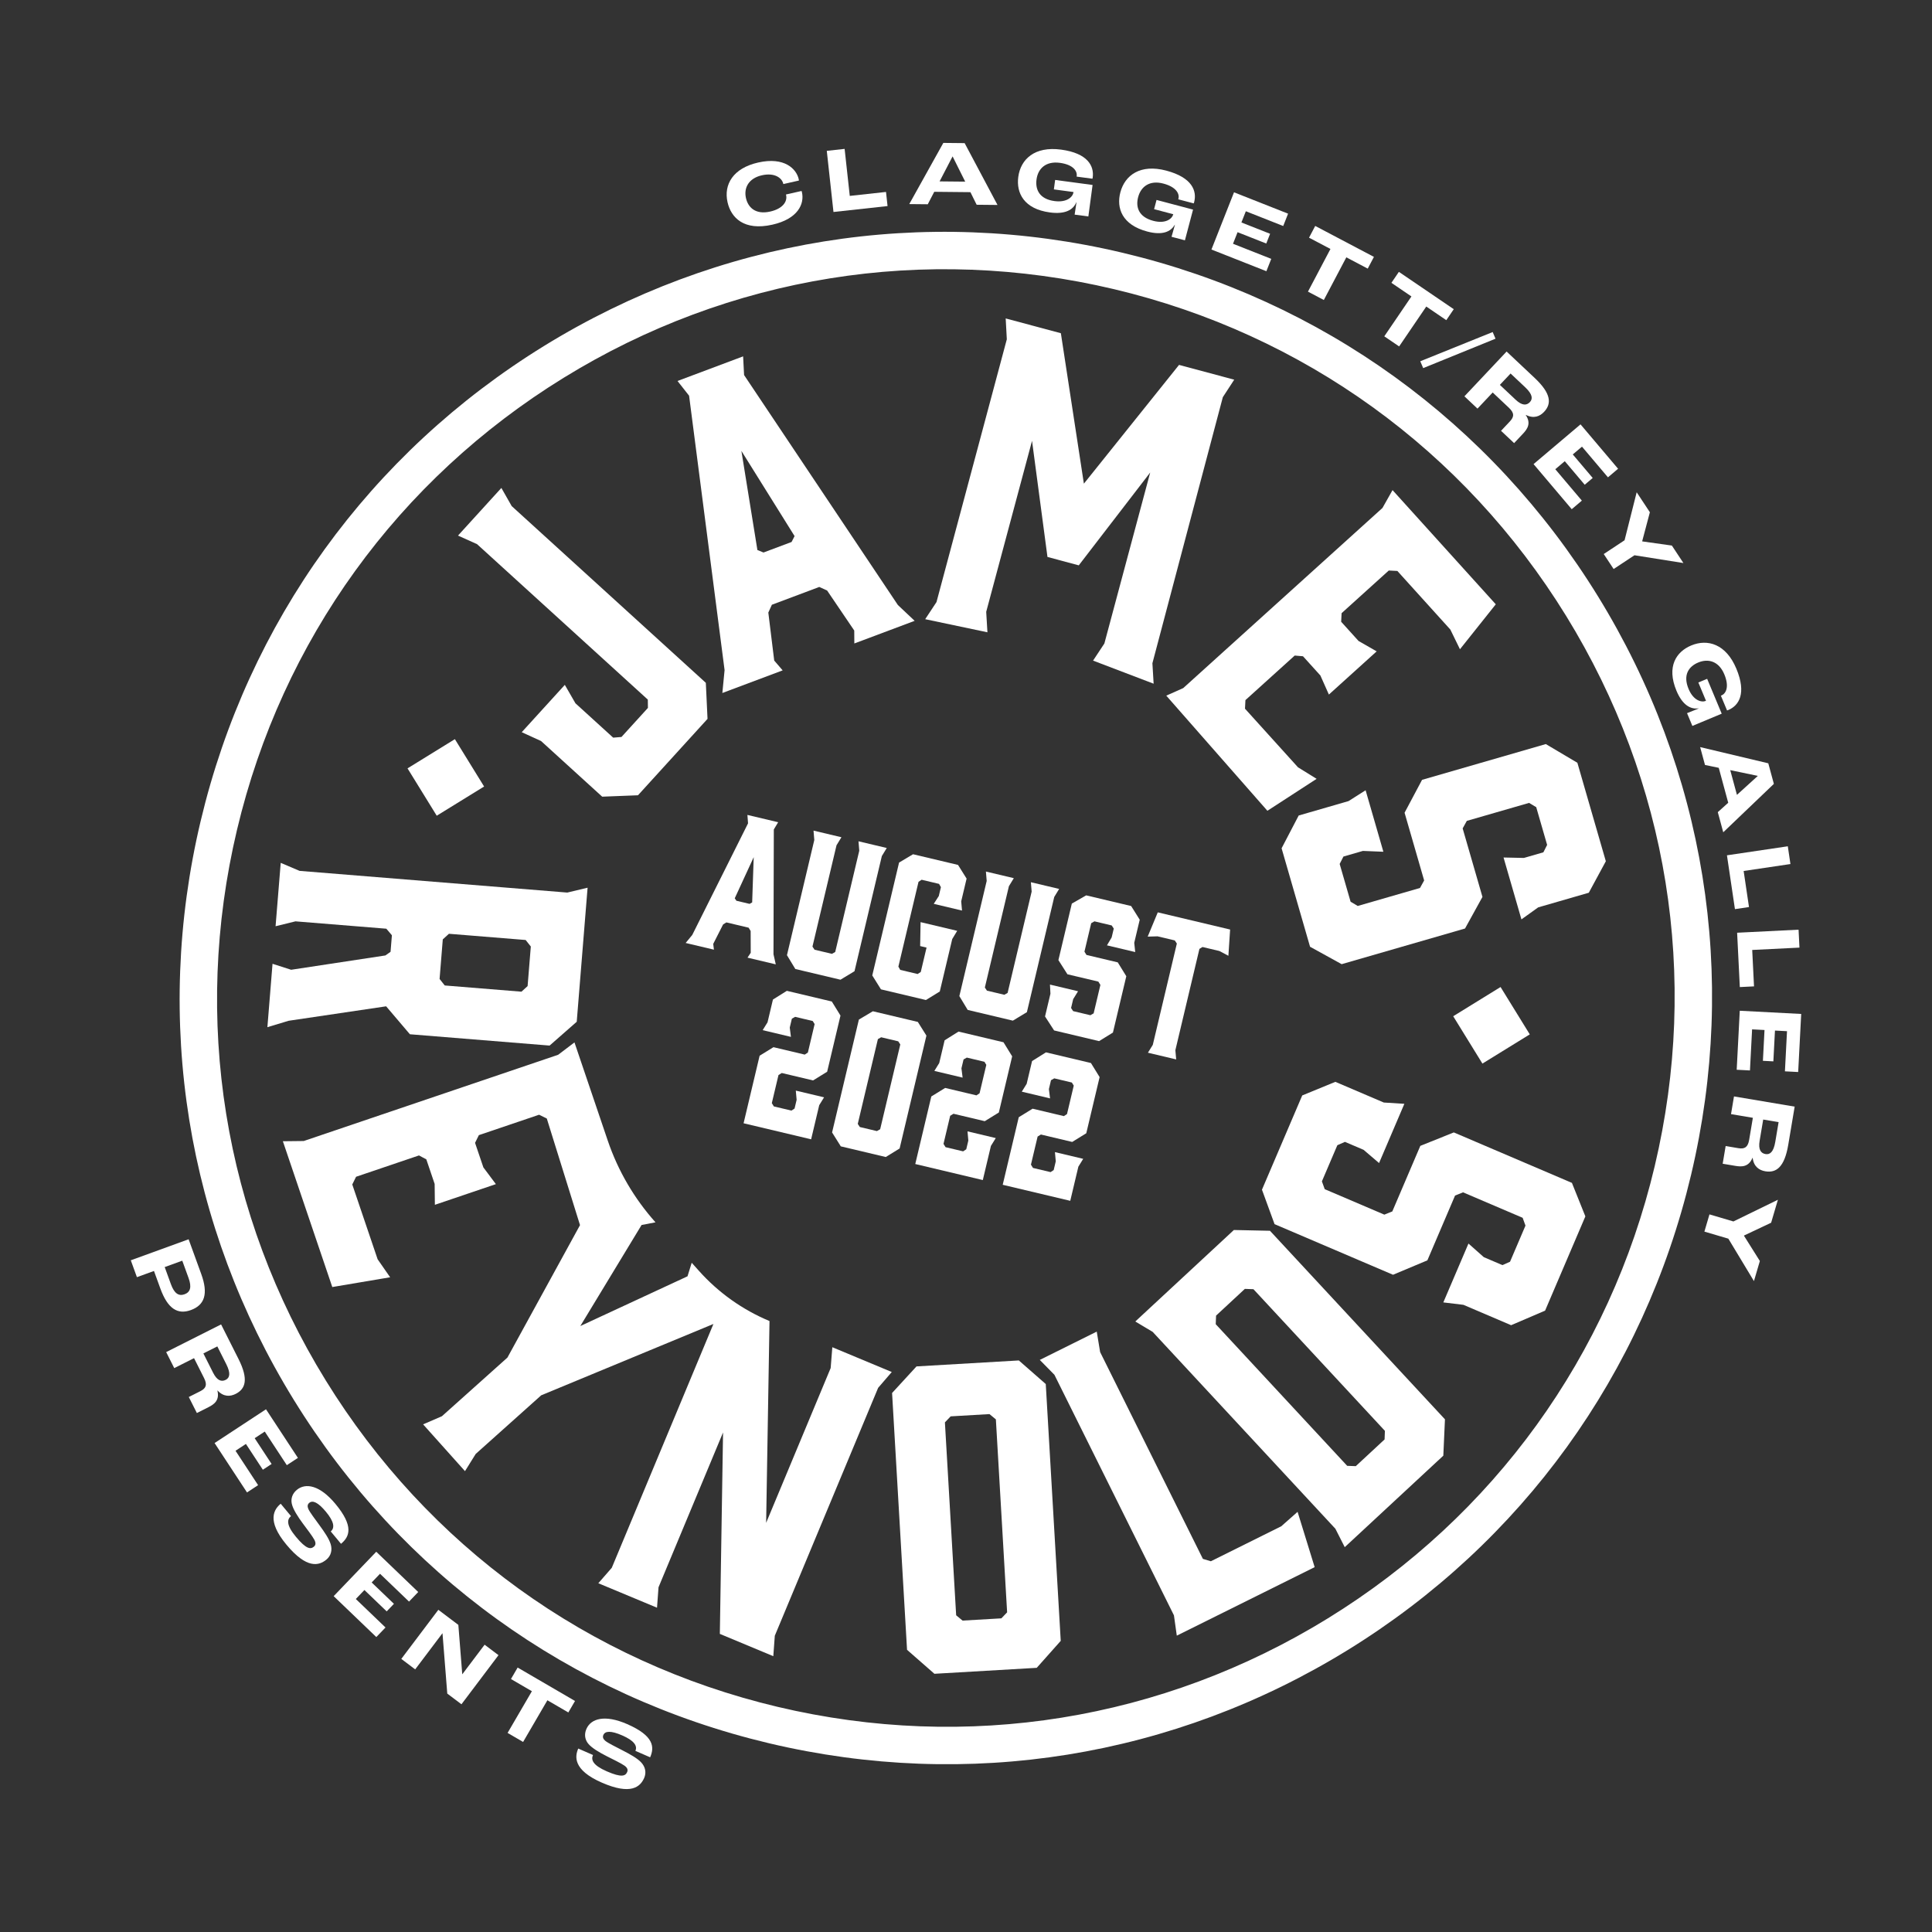 <?xml version="1.0" encoding="utf-8"?>
<!-- Generator: Adobe Illustrator 27.1.1, SVG Export Plug-In . SVG Version: 6.00 Build 0)  -->
<svg version="1.1" id="Layer_1" xmlns="http://www.w3.org/2000/svg" xmlns:xlink="http://www.w3.org/1999/xlink" x="0px" y="0px"
	 viewBox="0 0 2890.6 2890.6" style="enable-background:new 0 0 2890.6 2890.6;" xml:space="preserve">
<rect x="0" y="0" width="2890.6" height="2890.6" fill="#333333" stroke="none"/>
<style type="text/css">
	.st0{fill:#FFFFFF;}
</style>
<g>
	<g>
		<g>
			<g>
				<path class="st0" d="M420.01,1290.97l28.21,12.01l400.54,32.45l30.38-7.27l-16.25,200.57l-40.59,35.63l-209.03-16.94
					l-35.53-41.8l-145.87,21.63l-31.79,9.59l7.68-94.85l27.86,8.95l140.99-21.42l7.74-5.45l2.01-24.77l-8.33-9.8l-135.93-11.01
					l-29.78,7.32L420.01,1290.97z M657.69,1464.68l7.72,9.75l114.79,9.3l9.19-8.38l4.8-59.21l-7.72-9.75l-114.79-9.3l-9.19,8.38
					L657.69,1464.68z"/>
			</g>
		</g>
		<g>
			<g>
				<path class="st0" d="M1334.25,2052.76l-88.95-37.08l-2.48,31.14l-96.55,231.61l5.04-301.93l0,0
					c-40.3-16.8-76.32-42.4-105.44-74.93l-10.97-12.26l-6.27,20.26l-160.37,74.4l91.64-151.18l20.83-4h0
					c-31.85-35.58-56.17-77.23-71.5-122.46l-49.73-146.71l-24.44,18.52l-380.6,129.01l-31.24,0.35l73.94,218.14l86.56-14.62
					L565,1884.1l-37.94-111.94l5.69-11.53l94.14-31.91l10.96,5.89l12.45,36.74l0.35,31.24l91.28-30.94l-18.72-25.02l-12.45-36.74
					l5.69-11.53l90.13-30.55l11.53,5.69l49.69,159.48L759.2,2031.17l-98,87.73l-28.15,12.18l62.66,70l16.02-25.73l98-87.73
					l257.68-106.74l-152.07,364.79l-20.15,23.12l87.83,36.61l2.24-30.58l96.55-231.61l-4.81,301.37l80,33.35l2.24-30.59
					l154.61-370.91L1334.25,2052.76z"/>
			</g>
		</g>
		<g>
			<g>
				<path class="st0" d="M1564.64,2070.75l22.4,384.25l-35.9,40.35l-153.1,8.92l-40.95-35.86l-22.39-384.25l36.54-39.78l153.1-8.92
					L1564.64,2070.75z M1480.43,2115.73l-58.09,3.38l-8.59,9l16.83,288.64l9.57,7.94l58.09-3.38l8.58-9L1490,2123.67
					L1480.43,2115.73z"/>
			</g>
		</g>
		<g>
			<g>
				<path class="st0" d="M1966.96,2344.72l-206.28,102.49l-4.26-30.37l-178.82-359.9l-21.9-22.28l85.22-42.35l5.07,30.64
					l153.74,309.41l11.92,3.55l105.31-52.33l24.45-21.62L1966.96,2344.72z"/>
			</g>
		</g>
		<g>
			<g>
				<path class="st0" d="M1698.6,1977.18l147.49-136.89l54,1.16l261.81,282.1l-2.45,54.38l-147.49,136.89l-13.99-27.54
					l-273.35-294.54L1698.6,1977.18z M2015.63,2193.14l12.85,0.48l43.09-39.99l0.48-12.85l-196.67-211.91l-12.85-0.48l-43.09,39.99
					l-0.48,12.85L2015.63,2193.14z"/>
			</g>
		</g>
		<g>
			<g>
				<path class="st0" d="M2101.17,1651.49l-37.86,88.63l-23.18-19.79l-27.87-11.91l-11.37,5.03l-23.1,54.07l4.23,11.69l89.18,38.1
					l11.93-4.79l41.91-98.1l50.12-20.11l176.7,75.49l20.11,50.12l-60.25,141.02l-50.83,21.79l-71.35-30.48l-30.09-3.62l37.62-88.07
					l22.94,20.35l27.87,11.91l11.38-5.03l23.1-54.07l-4.23-11.69l-89.18-38.1l-11.93,4.79l-41.44,96.99l-51.39,21.55l-177.25-75.73
					l-18.84-51.55l60.25-141.02l49.56-20.35l72.46,30.96L2101.17,1651.49z"/>
			</g>
		</g>
	</g>
	<g>
		<g>
			<g>
				<path class="st0" d="M750.14,730.05l15.44,27.16l290.46,264.41l2.53,53.95l-104.05,114.3l-53.54,2.09l-91.44-83.24l-28.94-13.23
					l64.47-70.82l15.88,27.57l56.48,51.41l12.4-1.01l39.58-43.48l-0.16-12.44l-255.5-232.58l-28.49-12.82L750.14,730.05z"/>
			</g>
		</g>
		<g>
			<g>
				<path class="st0" d="M1368.47,928.87l-90.23,33.86l-0.15-19.37l-40.59-59.86l-11.71-5.32l-70.93,26.62l-5.32,11.71l8.82,71.79
					l12.63,14.68l-90.22,33.86l3.33-34.26l-53.11-410.58l-17.32-21.99l98.17-36.84l1.43,27.95l230.15,344.13L1368.47,928.87z
					 M1142.35,826.64l41.99-15.76l4.47-8.8l-79.56-127.46l23.95,148.33L1142.35,826.64z"/>
			</g>
		</g>
		<g>
			<g>
				<path class="st0" d="M1614.03,845.85l-46.84-12.55l-23.09-173.73l-68.57,255.84l1.83,30.61l-93.11-19.61l16.9-25.59
					l105.22-393.18l-1.68-31.2l82.55,22.12l34.43,225.09l142.38-177.7l82.55,22.12l-17.05,26.18l-105.35,398.08l1.83,30.61
					l-90.6-34.56l16.9-25.59l68.57-255.84L1614.03,845.85z"/>
			</g>
		</g>
		<g>
			<g>
				<path class="st0" d="M1744.95,1040.81l25.35-11.3l298.09-269.51l15.08-26.71l154.47,170.85l-53.6,67.25l-14.39-29.48
					l-79.27-87.67l-12.84-0.65l-70.59,63.82l-0.65,12.84l26.02,28.77l27.11,15.53l-71.49,64.63l-12.73-28.54l-26.02-28.77
					l-12.39-1.05l-73.73,66.67l-0.65,12.84l79.27,87.67l27.88,17.28l-73.64,47.79L1744.95,1040.81z"/>
			</g>
		</g>
		<g>
			<g>
				<path class="st0" d="M2276.32,1375.54l-26.76-92.58l30.47,0.66l29.11-8.41l5.63-11.09l-16.32-56.48l-10.68-6.38l-93.17,26.93
					l-6.21,11.26l29.62,102.48l-26.08,47.29l-184.58,53.35l-47.29-26.08l-42.58-147.32l25.58-49.03l74.53-21.54l25.59-16.23
					l26.59,92l-30.64-1.24l-29.12,8.41l-5.63,11.09l16.33,56.48l10.68,6.38l93.16-26.93l6.21-11.26l-29.28-101.32l26.16-49.2
					l185.17-53.52l47.21,28l42.58,147.32l-25.5,47.12l-75.7,21.88L2276.32,1375.54z"/>
			</g>
		</g>
	</g>
	<g>
		<g>
			<path class="st0" d="M1150.46,2608.17c-297.82-70.7-550.27-253.15-710.87-513.73s-210.1-568.11-139.4-865.92
				s253.15-550.28,513.73-710.87c260.58-160.59,568.1-210.1,865.92-139.4s550.28,253.15,710.87,513.73
				c160.59,260.58,210.1,568.11,139.4,865.92s-253.15,550.28-513.73,710.87C1755.8,2629.36,1448.27,2678.87,1150.46,2608.17z
				 M1666.92,432.68c-283.28-67.25-575.78-20.16-823.64,132.59c-247.86,152.76-421.4,392.89-488.65,676.16
				s-20.16,575.79,132.59,823.65s392.88,421.4,676.16,488.64s575.79,20.16,823.65-132.59c247.86-152.75,421.4-392.89,488.65-676.16
				s20.16-575.79-132.59-823.64C2190.33,673.47,1950.19,499.93,1666.92,432.68z"/>
		</g>
	</g>
	<g>
		<g>
			<path class="st0" d="M1160.69,1442.85l-42.29-10.04l4.82-7.28l-0.12-32.62l-3.04-4.94l-33.24-7.89l-4.93,3.04l-14.77,29.08
				l1.03,8.67l-42.29-10.04l9.87-11.98l83.47-167l-0.94-12.59l46.01,10.92l-6.5,10.82l-0.5,186.7L1160.69,1442.85z M1101.81,1347.68
				l19.68,4.67l3.88-2.17l2.31-67.72l-28.37,61.53L1101.81,1347.68z"/>
		</g>
		<g>
			<path class="st0" d="M1319.39,1280.78l-40.91,172.33l-21,12.71l-67.55-16.04l-12.51-20.67l40.91-172.33l-1.16-14.04l41.75,9.91
				l-7.35,12.02l-35.99,151.59l3.11,4.67l26.06,6.19l4.87-2.78l35.99-151.59l-1.16-14.04l42.29,10.04L1319.39,1280.78z"/>
		</g>
		<g>
			<path class="st0" d="M1305.06,1459.42l40.09-168.87l20.93-12.45l67.28,15.97l12.84,20.47l-8.08,34.04l1.22,13.77l-42.29-10.04
				l7.55-11.69l3.16-13.3l-2.78-4.87l-26.06-6.19l-4.67,3.11l-30.12,126.86l2.77,4.87l26.06,6.19l4.67-3.1l8.65-36.44l-9.57-2.27
				l0.63-35.81l54.78,13.01l-7.41,12.29l-18.62,78.45l-20.73,12.78l-67.28-15.97L1305.06,1459.42z"/>
		</g>
		<g>
			<path class="st0" d="M1577.32,1342.02l-40.91,172.33l-21,12.71l-67.55-16.04l-12.51-20.67l40.91-172.33l-1.16-14.04l41.75,9.91
				l-7.35,12.02l-35.99,151.59l3.1,4.67l26.06,6.19l4.88-2.78l35.99-151.59l-1.16-14.04l42.29,10.04L1577.32,1342.02z"/>
		</g>
		<g>
			<path class="st0" d="M1698.49,1424.44l-42.29-10.04l7.02-11.82l3.16-13.3l-3.1-4.67l-25.8-6.12l-4.87,2.78l-10.1,42.55l3.04,4.94
				l46.8,11.11l12.78,20.73l-20.01,84.3l-20.73,12.78l-67.28-15.97l-13.57-20.92l8.08-34.04l-0.7-13.65l42.02,9.98l-7.28,11.76
				l-3.16,13.3l3.1,4.67l25.8,6.12l4.87-2.78l10.1-42.55l-3.04-4.94l-46.27-10.98l-13.51-21.19l20.08-84.57l21.47-12.32l67.28,15.97
				l12.84,20.47l-8.21,34.57L1698.49,1424.44z"/>
		</g>
		<g>
			<path class="st0" d="M1837.89,1430l-13.48-7.13l-25.26-6l-4.61,2.84l-35.99,151.59l1.23,13.78l-42.29-10.04l7.29-11.75
				l35.99-151.59l-3.11-4.67l-25.8-6.12l-14.71,0.44l15.08-36.31l108.24,25.7L1837.89,1430z"/>
		</g>
		<g>
			<path class="st0" d="M1225.7,1653.53l-12.12,51.06l-101.06-23.99l23.99-101.06l20.73-12.78l46.8,11.11l4.67-3.1l10.1-42.55
				l-2.84-4.61l-26.33-6.25l-4.87,2.78l-3.16,13.29l1.75,13.9l-42.29-10.04l7.29-11.76l8.08-34.04l20.8-13.04l67.28,15.97
				l12.98,21.06l-19.95,84.04l-21.06,12.98l-46.81-11.11l-4.93,3.05l-9.98,42.02l3.04,4.93l26.33,6.25l4.67-3.1l3.09-13.03
				l-1.23-13.78l42.29,10.04L1225.7,1653.53z"/>
		</g>
		<g>
			<path class="st0" d="M1386.08,1549.45l-40.09,168.87l-20.73,12.78l-67.28-15.97l-13.04-20.8l40.09-168.87l20.93-12.45
				l67.28,15.97L1386.08,1549.45z M1343.89,1557.98l-25.53-6.06l-4.88,2.78l-30.12,126.86l3.11,4.67l25.53,6.06l4.87-2.77
				l30.12-126.86L1343.89,1557.98z"/>
		</g>
		<g>
			<path class="st0" d="M1482.57,1714.51l-12.12,51.06l-101.06-23.99l23.99-101.06l20.73-12.78l46.81,11.11l4.67-3.1l10.1-42.55
				l-2.84-4.61l-26.33-6.25l-4.88,2.78l-3.16,13.29l1.76,13.9l-42.29-10.04l7.28-11.76l8.08-34.04l20.8-13.04l67.28,15.97
				l12.98,21.06l-19.95,84.04l-21.06,12.98l-46.8-11.11l-4.94,3.04l-9.98,42.02l3.05,4.93l26.33,6.25l4.67-3.1l3.09-13.03
				l-1.22-13.78l42.29,10.04L1482.57,1714.51z"/>
		</g>
		<g>
			<path class="st0" d="M1613.4,1745.57l-12.12,51.06l-101.06-23.99l23.99-101.06l20.73-12.78l46.8,11.11l4.67-3.1l10.1-42.55
				l-2.84-4.61l-26.33-6.25l-4.87,2.78l-3.16,13.29l1.75,13.9l-42.29-10.04l7.29-11.76l8.08-34.04l20.8-13.04l67.28,15.97
				l12.98,21.06l-19.95,84.04l-21.06,12.98l-46.81-11.11l-4.93,3.04l-9.98,42.02l3.04,4.93l26.33,6.25l4.67-3.1l3.09-13.03
				l-1.23-13.78l42.29,10.04L1613.4,1745.57z"/>
		</g>
	</g>
	<g>
		<g>
			
				<rect x="2190.07" y="1493.64" transform="matrix(0.851 -0.525 0.525 0.851 -473.668 1399.154)" class="st0" width="83.26" height="83.26"/>
		</g>
	</g>
	<g>
		<g>
			
				<rect x="625.19" y="1122.14" transform="matrix(0.851 -0.525 0.525 0.851 -511.435 522.894)" class="st0" width="83.26" height="83.26"/>
		</g>
	</g>
	<g>
		<g>
			<path class="st0" d="M1088.51,302.53c-6-26.61,8.45-50.94,45.83-59.37c39.57-8.92,57.26,9.75,60.64,24.75
				c0.06,0.28,0.31,1.37,0.35,2.22l-23.33,5.26l-0.12-0.55c-1.88-8.32-12.57-16.95-31.95-12.58c-19.64,4.42-27.34,18.64-23.86,34.06
				c3.23,14.33,14.55,25.11,36.24,20.21c18.56-4.18,26.07-14.77,23.82-24.73l-0.19-0.82l23.34-5.26c0.29,0.66,0.51,1.61,0.56,1.88
				c3.94,17.46-5.91,39.9-44.26,48.55C1113.03,345.75,1093.74,325.73,1088.51,302.53z"/>
		</g>
		<g>
			<path class="st0" d="M1237.01,225.69l26.69-2.92l7.7,70.34l54.22-5.93l2.31,21.13l-80.91,8.86L1237.01,225.69z"/>
		</g>
		<g>
			<path class="st0" d="M1451.92,287.51l-54.12-0.54l-9.7,18.65l-27.69-0.27l50.97-91.53l31.89,0.32l49.16,92.51l-31.19-0.3
				L1451.92,287.51z M1444.1,271.77l-18.79-37.67l-0.14,0l-19.39,37.3L1444.1,271.77z"/>
		</g>
		<g>
			<path class="st0" d="M1523.52,264.65c3.53-26.34,24.4-46.13,64.04-40.8c39.93,5.36,49.63,24.59,47.34,41.63
				c-0.05,0.42-0.13,0.98-0.4,1.92l-23.7-3.17l0.13-0.98c0.95-7.07-4.93-16.89-25.17-19.61c-20.94-2.81-32.74,8.45-34.94,24.81
				c-2.06,15.39,4.52,29.4,26.85,32.39c18.99,2.55,27.56-6.6,28.43-13.12l0.06-0.41l-29.39-3.94l1.9-14.14l56.01,7.51l-6.32,47.14
				l-20.52-2.75c0.68-4,1.86-11.75,2.75-18.4l-0.27-0.04c-4.63,11.38-16.7,18.22-39.44,15.17
				C1531.9,312.63,1520.3,288.64,1523.52,264.65z"/>
		</g>
		<g>
			<path class="st0" d="M1676.25,287.75c6.79-25.69,29.95-42.72,68.62-32.49c38.94,10.29,46.17,30.57,41.77,47.2
				c-0.1,0.4-0.25,0.94-0.63,1.85l-23.13-6.11l0.25-0.95c1.82-6.9-2.78-17.37-22.53-22.59c-20.41-5.4-33.54,4.3-37.75,20.26
				c-3.97,15.01,0.82,29.72,22.59,35.48c18.52,4.89,28.16-3.12,29.84-9.47l0.11-0.41l-28.66-7.58l3.65-13.8L1785,313.6l-12.15,45.97
				l-20.02-5.29c1.18-3.89,3.31-11.42,5.03-17.91l-0.27-0.07c-6.01,10.7-18.84,16-41.01,10.13
				C1678.58,336.39,1670.06,311.14,1676.25,287.75z"/>
		</g>
		<g>
			<path class="st0" d="M1846.29,287.74l80.91,31.94l-7.29,18.47l-55.93-22.08l-6.62,16.78l42.93,16.94l-5.75,14.57l-42.92-16.95
				l-6.83,17.3l57.23,22.59l-7.29,18.48l-82.21-32.45L1846.29,287.74z"/>
		</g>
		<g>
			<path class="st0" d="M1990.58,372.49l-32.04-16.88l9.25-17.57l87.84,46.29l-9.26,17.57l-32.04-16.89l-33.65,63.84l-23.75-12.52
				L1990.58,372.49z"/>
		</g>
		<g>
			<path class="st0" d="M2111.74,443.54l-29.95-20.38l11.17-16.42l82.11,55.86l-11.17,16.42l-29.96-20.38l-40.6,59.67l-22.21-15.11
				L2111.74,443.54z"/>
		</g>
		<g>
			<path class="st0" d="M2124.96,540.52l108.34-43.73l4.24,9.96l-108.21,44.01L2124.96,540.52z"/>
		</g>
		<g>
			<path class="st0" d="M2254.14,525.95l42.17,39.71c24.85,23.41,25.2,38.54,13.88,50.56c-6.33,6.72-15.32,10.56-27.18,4.57
				l-0.19,0.21c8.29,12.42,2.41,20.91-4.21,27.94l-13.24,14.05l-19.56-18.42l13.24-14.06c6.52-6.92,6.85-12.58-1.5-20.44
				l-24.24-22.84l-22.73,24.14l-19.55-18.42L2254.14,525.95z M2267.59,598c9.67,9.11,16.49,8.81,21.38,3.62
				c4.51-4.79,4.21-11.61-7.1-22.26l-21.8-20.53l-16.02,17.01L2267.59,598z"/>
		</g>
		<g>
			<path class="st0" d="M2364.73,634.92l56.2,66.41l-15.16,12.83l-38.85-45.91l-13.77,11.65l29.82,35.23l-11.96,10.12l-29.82-35.23
				l-14.2,12.02l39.75,46.98l-15.16,12.83l-57.11-67.48L2364.73,634.92z"/>
		</g>
		<g>
			<path class="st0" d="M2430.63,808.33l18.12-71.81l19.74,29.88l-11.48,43.29l0.23,0.35l44.16,6.21l17.27,26.15l-73.23-11.64
				l-31.17,20.58l-14.8-22.41L2430.63,808.33z"/>
		</g>
		<g>
			<path class="st0" d="M2530.33,965.73c24.52-10.24,52.13-2.21,67.54,34.71c15.53,37.17,3.82,55.25-12.05,61.88
				c-0.39,0.16-0.9,0.38-1.86,0.63l-9.22-22.07l0.9-0.38c6.58-2.75,12.09-12.78,4.22-31.62c-8.14-19.49-23.82-24.01-39.05-17.65
				c-14.33,5.98-23.1,18.74-14.42,39.52c7.38,17.68,19.61,20.46,25.68,17.93l0.39-0.17l-11.43-27.37l13.16-5.5l21.78,52.15
				l-43.89,18.33l-7.98-19.11c3.8-1.44,11.08-4.32,17.27-6.92l-0.11-0.25c-12.15,1.74-24.16-5.22-33-26.39
				C2493.13,997.19,2508,975.06,2530.33,965.73z"/>
		</g>
		<g>
			<path class="st0" d="M2585.72,1201.06l-14.17-52.26l-20.58-4.27l-7.25-26.74l101.94,24.24l8.35,30.79l-75.73,72.42l-8.17-30.11
				L2585.72,1201.06z M2598.76,1189.26l31.17-28.31l-0.04-0.13l-41.16-8.56L2598.76,1189.26z"/>
		</g>
		<g>
			<path class="st0" d="M2674.86,1266.18l3.94,26.57l-70.01,10.39l8,53.96l-21.03,3.12l-11.95-80.53L2674.86,1266.18z"/>
		</g>
		<g>
			<path class="st0" d="M2690.97,1390.96l1.33,26.83l-70.69,3.51l2.7,54.49l-21.24,1.05l-4.03-81.31L2690.97,1390.96z"/>
		</g>
		<g>
			<path class="st0" d="M2694.9,1517.04l-4.52,86.88l-19.83-1.03l3.12-60.06l-18.02-0.94l-2.4,46.09l-15.64-0.82l2.4-46.09
				l-18.58-0.97l-3.2,61.46l-19.83-1.03l4.59-88.28L2694.9,1517.04z"/>
		</g>
		<g>
			<path class="st0" d="M2685.13,1655.71l-9.6,57.12c-5.67,33.66-18.06,42.35-34.33,39.62c-9.11-1.53-17.29-6.88-18.9-20.07
				l-0.28-0.05c-5.72,13.79-16.05,13.61-25.57,12.02l-19.03-3.2l4.45-26.49l19.03,3.21c9.38,1.57,14.26-1.29,16.17-12.6l5.52-32.84
				l-32.69-5.5l4.45-26.49L2685.13,1655.71z M2632.69,1706.9c-2.2,13.1,1.84,18.6,8.87,19.79c6.48,1.09,11.99-2.95,14.56-18.26
				l4.97-29.53l-23.04-3.87L2632.69,1706.9z"/>
		</g>
		<g>
			<path class="st0" d="M2593.48,1827.5l66.56-32.45l-10.12,34.35l-40.49,19.13l-0.11,0.4l23.73,37.75l-8.85,30.05l-38.31-63.48
				l-35.82-10.55l7.59-25.76L2593.48,1827.5z"/>
		</g>
	</g>
	<g>
		<g>
			<path class="st0" d="M282.2,1854.16l18.92,52.07c10.75,29.57,5.09,46.36-15.55,53.86c-19.72,7.17-34.61-1.85-45.69-32.35
				l-9.51-26.16l-25.51,9.28l-9.17-25.25L282.2,1854.16z M255.73,1921.38c4.92,13.54,11.42,18.32,20.36,15.07
				c8.54-3.1,11.09-10.42,5.98-24.5l-9.36-25.76l-26.29,9.56L255.73,1921.38z"/>
		</g>
		<g>
			<path class="st0" d="M330.79,1981.55l26.05,51.7c15.35,30.48,10.52,44.82-4.22,52.24c-8.24,4.15-18,4.68-27.09-4.99l-0.25,0.13
				c3.54,14.51-4.87,20.47-13.49,24.81l-17.24,8.69l-12.08-23.98l17.24-8.68c8.49-4.28,10.73-9.48,5.57-19.72l-14.97-29.73
				l-29.6,14.92l-12.08-23.98L330.79,1981.55z M318.82,2053.82c5.98,11.87,12.49,13.91,18.86,10.69c5.87-2.95,7.91-9.46,0.93-23.33
				l-13.46-26.73l-20.86,10.51L318.82,2053.82z"/>
		</g>
		<g>
			<path class="st0" d="M397.98,2108.53l47.75,72.71l-16.6,10.9l-33.01-50.27l-15.09,9.91l25.34,38.58l-13.1,8.61l-25.33-38.59
				l-15.55,10.21l33.78,51.45l-16.6,10.9l-48.52-73.9L397.98,2108.53z"/>
		</g>
		<g>
			<path class="st0" d="M419.99,2249.86l15.39,18.5c-6.03,5.01-7.28,13.33,7.47,31.08c15.56,18.72,21.92,18.7,26.76,14.67
				c2.9-2.41,3.1-5.67,0.83-10.15c-2.7-5.22-11.29-16.43-17.4-24.64c-7.24-9.81-14.64-21.11-16.46-29.43
				c-1.61-7.39,0.58-15.03,7.47-20.76c13.12-10.92,34.43-7.17,57.76,20.9c27.99,33.66,21.21,49.13,8.41,59.76l-15.38-18.5
				c6.45-5.37,4.94-14.84-7.22-29.47c-11.8-14.19-19.84-17.51-24.89-13.31c-2.69,2.23-3.05,5.08-1.52,8.9
				c2.03,4.85,10.46,15.87,16.54,24.26c7.94,10.86,14.41,20.39,16.95,28.47c2.84,9.11,0.46,17.62-6.31,23.26
				c-11.19,9.3-29.42,14.27-59.73-22.18C398.06,2274.47,410.53,2257.73,419.99,2249.86z"/>
		</g>
		<g>
			<path class="st0" d="M562.94,2321.68l62.79,60.24l-13.75,14.33l-43.41-41.64l-12.49,13.02l33.32,31.96l-10.85,11.3l-33.32-31.96
				l-12.87,13.43l44.42,42.62l-13.75,14.33l-63.8-61.21L562.94,2321.68z"/>
		</g>
		<g>
			<path class="st0" d="M655.83,2408.53l29.93,22.58l5.84,73.77l0.11,0.08l33.35-44.21l20.77,15.67l-55.42,73.47l-21.22-16
				l-7.14-90.17l-0.1-0.09l-40.77,54.04L600.42,2482L655.83,2408.53z"/>
		</g>
		<g>
			<path class="st0" d="M795.79,2530.35l-31.31-18.24l10-17.17l85.84,50.01l-10,17.17L819,2543.88l-36.35,62.38l-23.21-13.52
				L795.79,2530.35z"/>
		</g>
		<g>
			<path class="st0" d="M865.16,2616.14l22.05,9.63c-3.14,7.18-0.53,15.19,20.62,24.43c22.3,9.75,27.98,6.89,30.5,1.12
				c1.52-3.47,0.23-6.47-3.8-9.46c-4.75-3.45-17.48-9.61-26.61-14.22c-10.87-5.52-22.57-12.3-27.92-18.92
				c-4.75-5.89-6.22-13.71-2.63-21.92c6.83-15.64,27.56-21.84,61.02-7.23c40.12,17.53,41,34.4,34.33,49.65l-22.05-9.63
				c3.36-7.68-2.24-15.48-19.68-23.09c-16.92-7.4-25.6-6.76-28.23-0.74c-1.4,3.21-0.44,5.91,2.64,8.64
				c4,3.43,16.47,9.48,25.67,14.27c11.97,6.15,22.03,11.77,27.92,17.85c6.62,6.86,8.32,15.55,4.8,23.62
				c-5.82,13.33-19.89,25.97-63.35,6.97C856.59,2647.97,860.23,2627.42,865.16,2616.14z"/>
		</g>
	</g>
</g>
</svg>
